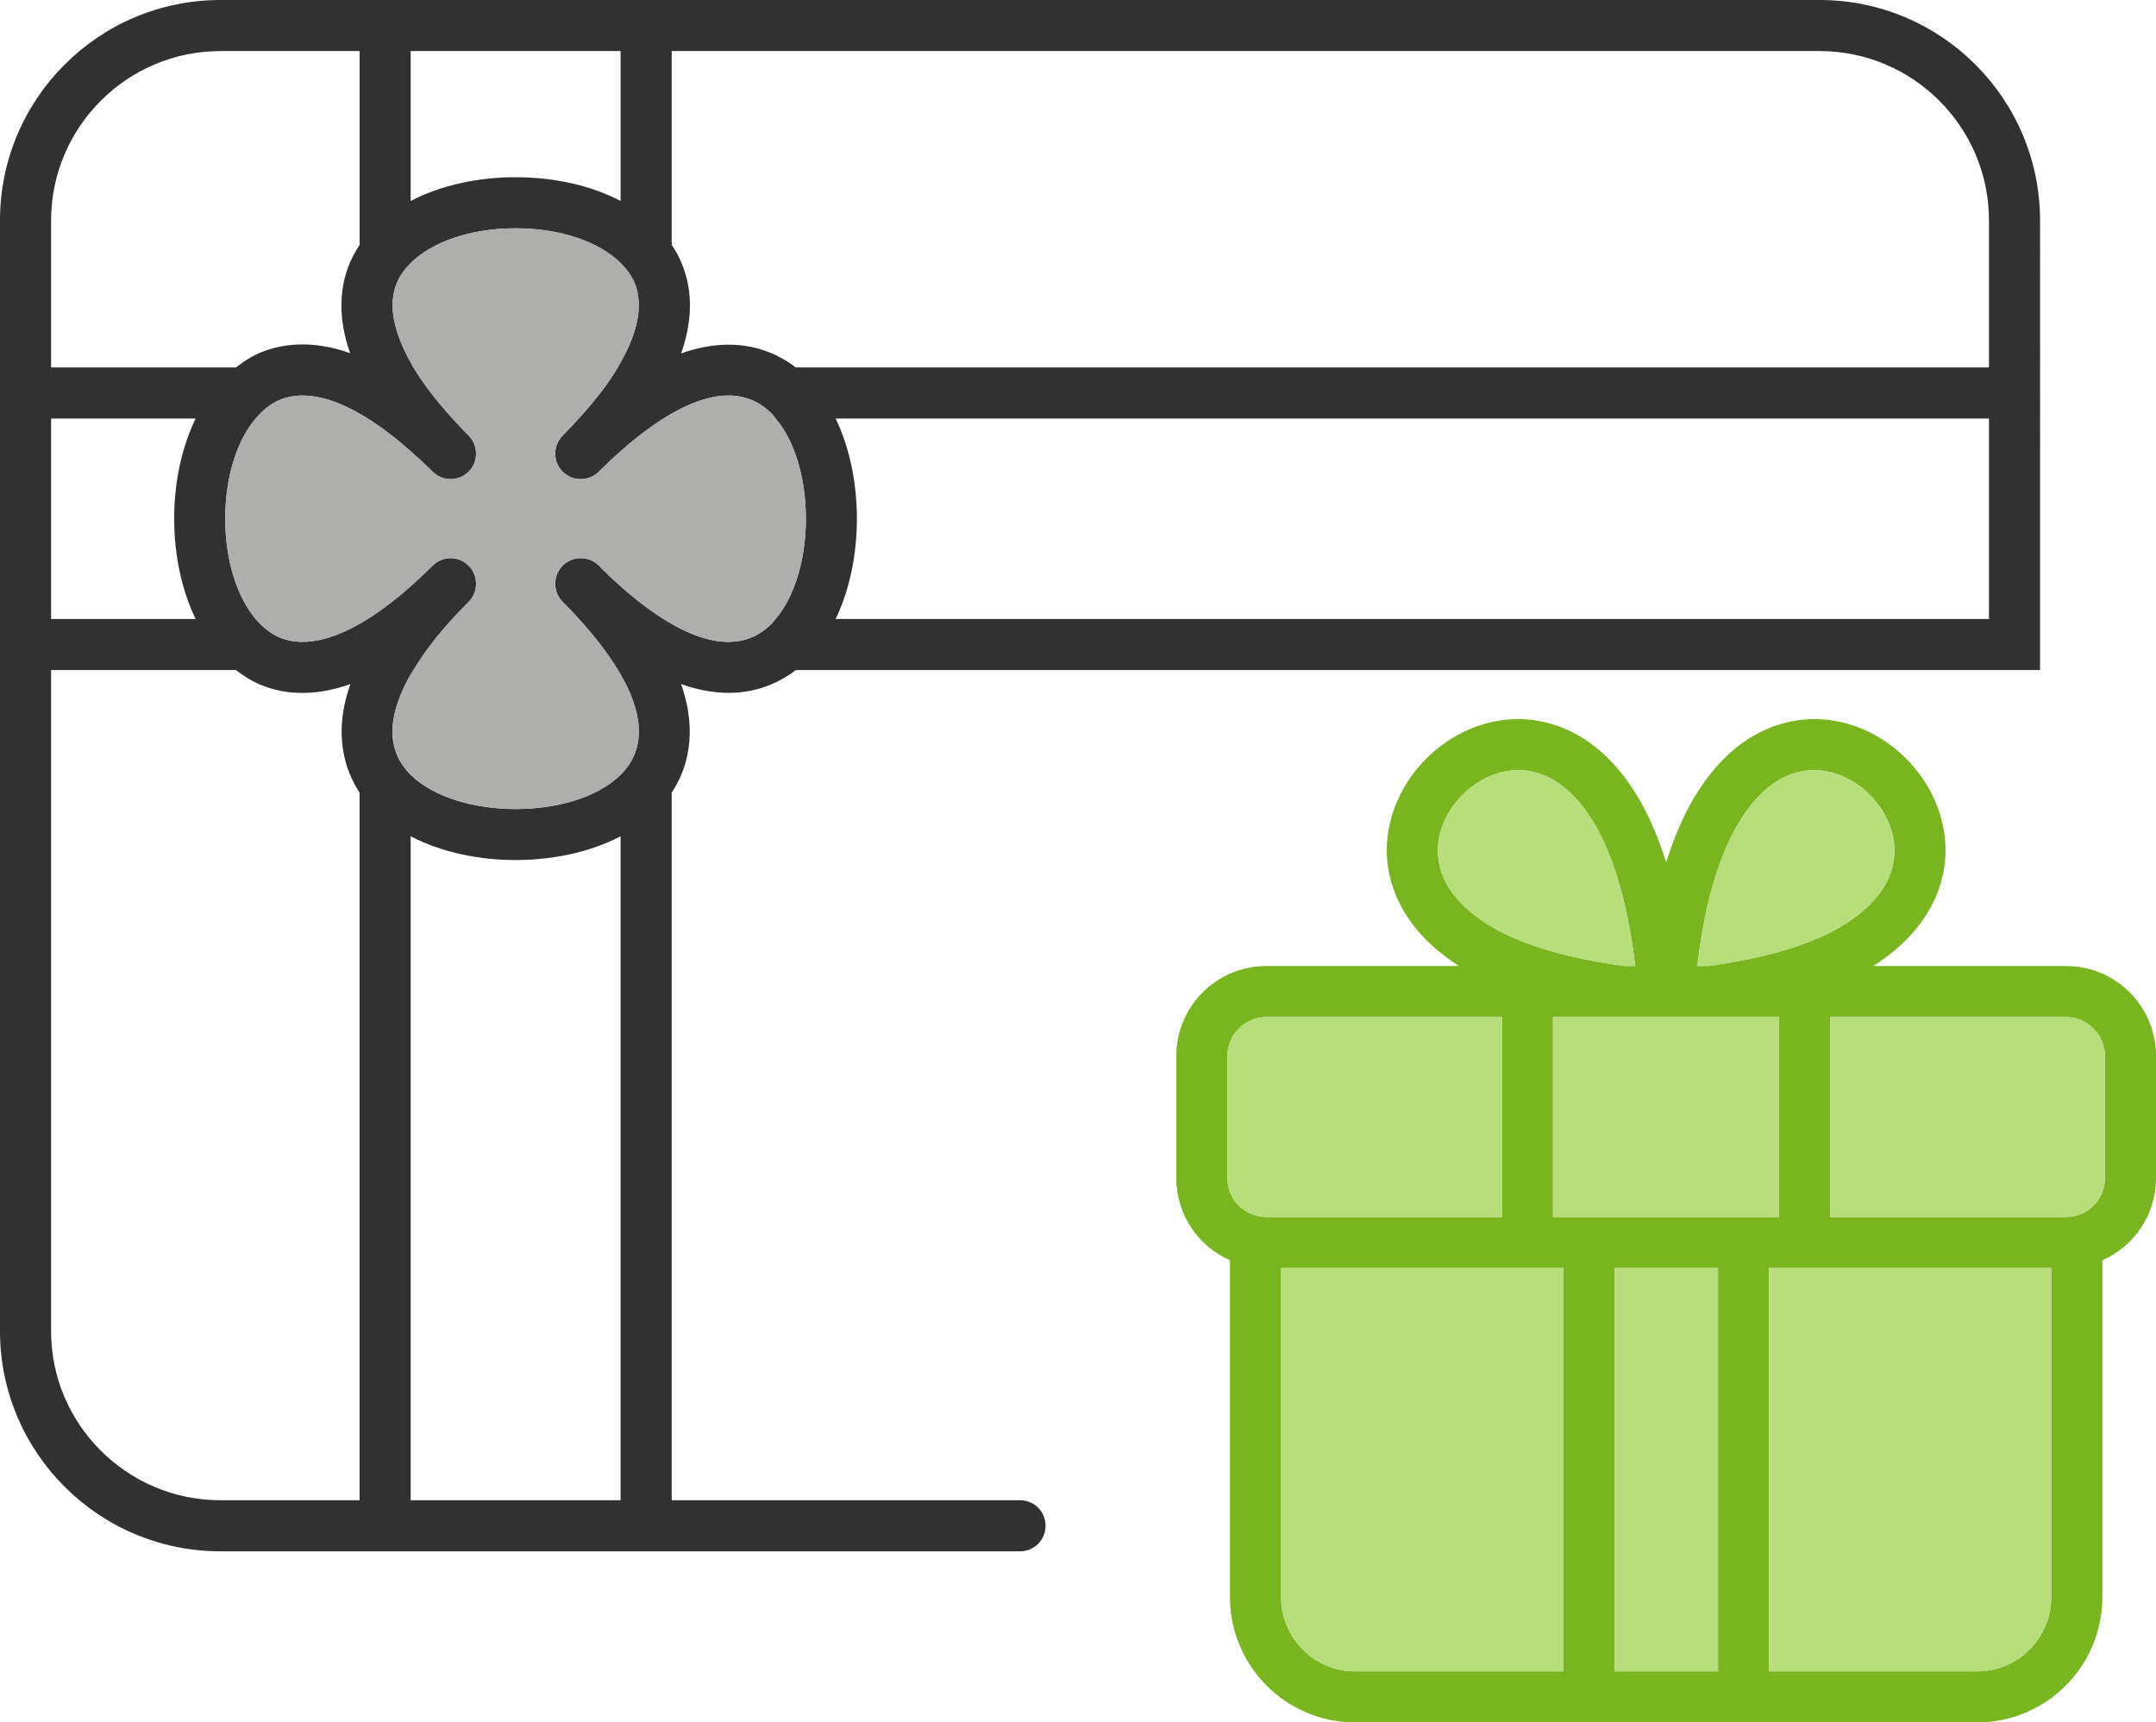<?xml version="1.0" encoding="UTF-8"?> <svg xmlns="http://www.w3.org/2000/svg" id="Ebene_1" viewBox="0 0 84.42 67.45"><defs><style>.cls-1{fill:#79b51f;}.cls-2{fill:#313131;}.cls-3{fill:#b7de7b;}.cls-4{fill:none;}.cls-5{fill:#aeaead;}</style></defs><g><path class="cls-1" d="M80.9,37.83h-7.55c2.43-1.55,2.83-3.48,2.83-4.52,0-2.74-2.4-5.15-5.14-5.15-1.11,0-3.2,.42-4.8,3.24-.39,.69-.72,1.48-1,2.37-.28-.89-.61-1.68-1-2.37-1.59-2.82-3.69-3.24-4.79-3.24-2.74,0-5.15,2.41-5.15,5.15,0,1.04,.4,2.97,2.83,4.52h-7.55c-1.94,0-3.52,1.58-3.52,3.52v4.79c0,1.43,.86,2.67,2.1,3.21v13.19c0,2.71,2.2,4.91,4.9,4.91h24.36c2.7,0,4.9-2.2,4.9-4.91v-13.19c1.24-.54,2.1-1.78,2.1-3.21v-4.79c0-1.94-1.57-3.52-3.52-3.52Zm-12.91-5.45c.82-1.45,1.87-2.22,3.05-2.22,1.61,0,3.14,1.53,3.14,3.15,0,1.17-.77,2.22-2.22,3.05-1.25,.7-2.99,1.19-5.1,1.47h-.4c.26-2.27,.78-4.13,1.53-5.45Zm1.67,7.45v7.83h-8.85v-7.83h8.85Zm-13.36-6.52c0-1.62,1.53-3.15,3.15-3.15,1.17,0,2.23,.77,3.05,2.22,.74,1.32,1.26,3.18,1.53,5.45h-.41c-2.11-.28-3.85-.77-5.1-1.47-1.45-.83-2.22-1.88-2.22-3.05Zm-6.72,14.35c-.84,0-1.52-.69-1.52-1.52v-4.79c0-.83,.68-1.52,1.52-1.52h9.23v7.83h-9.23Zm11.64,17.79h-8.16c-1.6,0-2.9-1.31-2.9-2.91v-12.88h11.06v15.79Zm6.05,0h-4.05v-15.79h4.05v15.79Zm13.05-2.91c0,1.6-1.3,2.91-2.9,2.91h-8.15v-15.79h11.05v12.88Zm2.1-16.4c0,.83-.68,1.52-1.52,1.52h-9.24v-7.83h9.24c.84,0,1.52,.69,1.52,1.52v4.79Z"></path><path class="cls-3" d="M82.42,41.35v4.79c0,.83-.68,1.52-1.52,1.52h-9.24v-7.83h9.24c.84,0,1.52,.69,1.52,1.52Z"></path><path class="cls-3" d="M80.32,49.66v12.88c0,1.6-1.3,2.91-2.9,2.91h-8.15v-15.79h11.05Z"></path><path class="cls-3" d="M61.22,49.66v15.79h-8.16c-1.6,0-2.9-1.31-2.9-2.91v-12.88h11.06Z"></path><path class="cls-3" d="M58.81,39.83v7.83h-9.23c-.84,0-1.52-.69-1.52-1.52v-4.79c0-.83,.68-1.52,1.52-1.52h9.23Z"></path><rect class="cls-3" x="63.22" y="49.66" width="4.05" height="15.79"></rect><rect class="cls-3" x="60.81" y="39.83" width="8.85" height="7.83"></rect><path class="cls-3" d="M74.18,33.31c0,1.17-.77,2.22-2.22,3.05-1.25,.7-2.99,1.19-5.1,1.47h-.4c.26-2.27,.78-4.13,1.53-5.45,.82-1.45,1.87-2.22,3.05-2.22,1.61,0,3.14,1.53,3.14,3.15Z"></path><path class="cls-3" d="M64.03,37.83h-.41c-2.11-.28-3.85-.77-5.1-1.47-1.45-.83-2.22-1.88-2.22-3.05,0-1.62,1.53-3.15,3.15-3.15,1.17,0,2.23,.77,3.05,2.22,.74,1.32,1.26,3.18,1.53,5.45Z"></path></g><g><path class="cls-4" d="M7.66,16.39H2v7.85H7.66c-.54-1.1-.84-2.45-.84-3.93s.31-2.82,.84-3.93Z"></path><path class="cls-4" d="M26.67,13.84c2.15-.76,3.63-.11,4.49,.55h46.72v-5.76c0-3.65-2.97-6.63-6.63-6.63H26.3v7.58c.16,.23,.29,.47,.39,.73,.35,.85,.51,2.02-.02,3.52Z"></path><path class="cls-4" d="M24.3,7.87V2h-8.22V7.87c1.13-.59,2.55-.93,4.11-.93s2.97,.33,4.11,.93Z"></path><path class="cls-4" d="M13.71,13.83c-.53-1.5-.38-2.67-.02-3.52,.11-.25,.24-.5,.39-.73V2h-5.45c-3.65,0-6.63,2.97-6.63,6.63v5.76h7.24c.3-.23,.61-.43,.95-.58,.85-.35,2.02-.51,3.52,.02Z"></path><path class="cls-4" d="M32.72,24.24h45.16v-7.85H32.72c1.11,2.31,1.11,5.54,0,7.85Z"></path><path class="cls-4" d="M13.72,26.79c-1.5,.53-2.67,.38-3.52,.02-.34-.14-.65-.35-.95-.58H2v25.89c0,3.65,2.97,6.63,6.63,6.63h5.45V31.04c-.59-.89-1.05-2.29-.37-4.25Z"></path><path class="cls-4" d="M16.08,32.75v26h8.22v-26c-1.19,.61-2.65,.93-4.11,.93s-2.92-.32-4.11-.93Z"></path><path class="cls-2" d="M71.25,0H8.63C3.87,0,0,3.87,0,8.63V52.13c0,4.75,3.87,8.62,8.63,8.62h31.31c.55,0,1-.44,1-1s-.45-1-1-1h-13.64V31.04c.59-.89,1.05-2.3,.37-4.25,2.15,.76,3.63,.11,4.49-.55h48.72V8.63c0-4.76-3.87-8.63-8.63-8.63ZM16.08,2h8.22V7.87c-1.13-.59-2.55-.93-4.11-.93s-2.97,.34-4.11,.93V2ZM2,8.63c0-3.65,2.98-6.63,6.63-6.63h5.45v7.59c-.15,.23-.28,.47-.39,.72-.35,.85-.51,2.02,.02,3.52-1.5-.53-2.67-.37-3.52-.02-.34,.14-.65,.35-.95,.58H2v-5.76Zm0,7.76H7.66c-.53,1.1-.84,2.45-.84,3.92s.31,2.83,.84,3.93H2v-7.85ZM14.08,58.75h-5.45c-3.65,0-6.63-2.97-6.63-6.62V26.24h7.24c.3,.23,.61,.43,.95,.57,.85,.36,2.02,.51,3.53-.02-.69,1.95-.22,3.36,.36,4.25v27.71Zm10.22,0h-8.22v-26c1.19,.62,2.65,.93,4.11,.93s2.92-.31,4.11-.93v26Zm6.07-34.51c-.05,.06-.1,.13-.16,.19-1.66,1.66-4.16,.08-5.91-1.47-.31-.28-.6-.55-.85-.81-.39-.39-1.03-.39-1.42,0-.19,.2-.29,.45-.29,.71s.1,.51,.29,.71c.21,.2,.42,.43,.64,.67,.54,.59,1.09,1.28,1.53,2,.03,.06,.07,.11,.1,.17,.79,1.37,1.1,2.83,.01,3.92,0,0-.01,0-.01,.01-1.81,1.79-6.4,1.79-8.22,0,0-.01-.01-.01-.01-.01-1.09-1.09-.77-2.55,.01-3.92,.04-.06,.07-.11,.11-.17,.43-.72,.98-1.41,1.52-2,.22-.24,.44-.47,.64-.67,.2-.2,.29-.45,.29-.71s-.09-.51-.29-.71c-.39-.39-1.02-.39-1.41,0-.29,.29-.58,.56-.86,.81-2.05,1.82-3.85,2.53-5.12,2.01-.35-.15-.67-.4-.95-.73-.73-.87-1.19-2.29-1.19-3.93s.46-3.06,1.19-3.92c.28-.33,.6-.59,.95-.73,1.27-.53,3.07,.19,5.12,2.01,.28,.25,.57,.51,.86,.8,.39,.39,1.02,.39,1.41,0,.2-.19,.29-.45,.29-.7s-.09-.52-.29-.71c-.23-.23-.43-.45-.63-.67-.64-.7-1.15-1.37-1.53-2-.04-.07-.07-.13-.11-.2-.68-1.21-.89-2.28-.54-3.11,.11-.28,.31-.54,.54-.78,.84-.83,2.35-1.36,4.11-1.36s3.27,.53,4.11,1.36c.24,.24,.43,.5,.55,.78,.34,.83,.14,1.9-.55,3.11-.04,.07-.07,.13-.11,.2-.37,.63-.89,1.3-1.53,2-.2,.22-.4,.44-.63,.67-.19,.19-.29,.45-.29,.71s.1,.51,.29,.7c.39,.39,1.03,.39,1.42,0,.25-.25,.54-.53,.85-.8,1.75-1.55,4.25-3.13,5.91-1.48,.06,.06,.11,.13,.16,.2,1.58,1.85,1.58,5.99,0,7.85Zm47.51,0H32.72c1.11-2.31,1.11-5.54,0-7.85h45.16v7.85Zm0-9.85H31.16c-.86-.66-2.34-1.31-4.49-.55,.53-1.5,.38-2.68,.02-3.53-.1-.25-.23-.49-.39-.72V2h44.95c3.66,0,6.63,2.98,6.63,6.63v5.76Z"></path><path class="cls-5" d="M30.37,24.24c-.05,.06-.1,.13-.16,.19-1.66,1.66-4.16,.08-5.91-1.47-.31-.28-.6-.55-.85-.81-.39-.39-1.03-.39-1.42,0-.19,.2-.29,.45-.29,.71s.1,.51,.29,.71c.21,.2,.42,.43,.64,.67,.54,.59,1.09,1.28,1.53,2,.03,.06,.07,.11,.1,.17,.79,1.37,1.1,2.83,.01,3.92,0,0-.01,0-.01,.01-1.81,1.79-6.4,1.79-8.22,0,0-.01-.01-.01-.01-.01-1.09-1.09-.77-2.55,.01-3.92,.04-.06,.07-.11,.11-.17,.43-.72,.98-1.41,1.52-2,.22-.24,.44-.47,.64-.67,.2-.2,.29-.45,.29-.71s-.09-.51-.29-.71c-.39-.39-1.02-.39-1.41,0-.29,.29-.58,.56-.86,.81-2.05,1.82-3.85,2.53-5.12,2.01-.35-.15-.67-.4-.95-.73-.73-.87-1.19-2.29-1.19-3.93s.46-3.06,1.19-3.92c.28-.33,.6-.59,.95-.73,1.27-.53,3.07,.19,5.12,2.01,.28,.25,.57,.51,.86,.8,.39,.39,1.02,.39,1.41,0,.2-.19,.29-.45,.29-.7s-.09-.52-.29-.71c-.23-.23-.43-.45-.63-.67-.64-.7-1.15-1.37-1.53-2-.04-.07-.07-.13-.11-.2-.68-1.21-.89-2.28-.54-3.11,.11-.28,.31-.54,.54-.78,.84-.83,2.35-1.36,4.11-1.36s3.27,.53,4.11,1.36c.24,.24,.43,.5,.55,.78,.34,.83,.14,1.9-.55,3.11-.04,.07-.07,.13-.11,.2-.37,.63-.89,1.3-1.53,2-.2,.22-.4,.44-.63,.67-.19,.19-.29,.45-.29,.71s.1,.51,.29,.7c.39,.39,1.03,.39,1.42,0,.25-.25,.54-.53,.85-.8,1.75-1.55,4.25-3.13,5.91-1.48,.06,.06,.11,.13,.16,.2,1.58,1.85,1.58,5.99,0,7.85Z"></path></g></svg> 